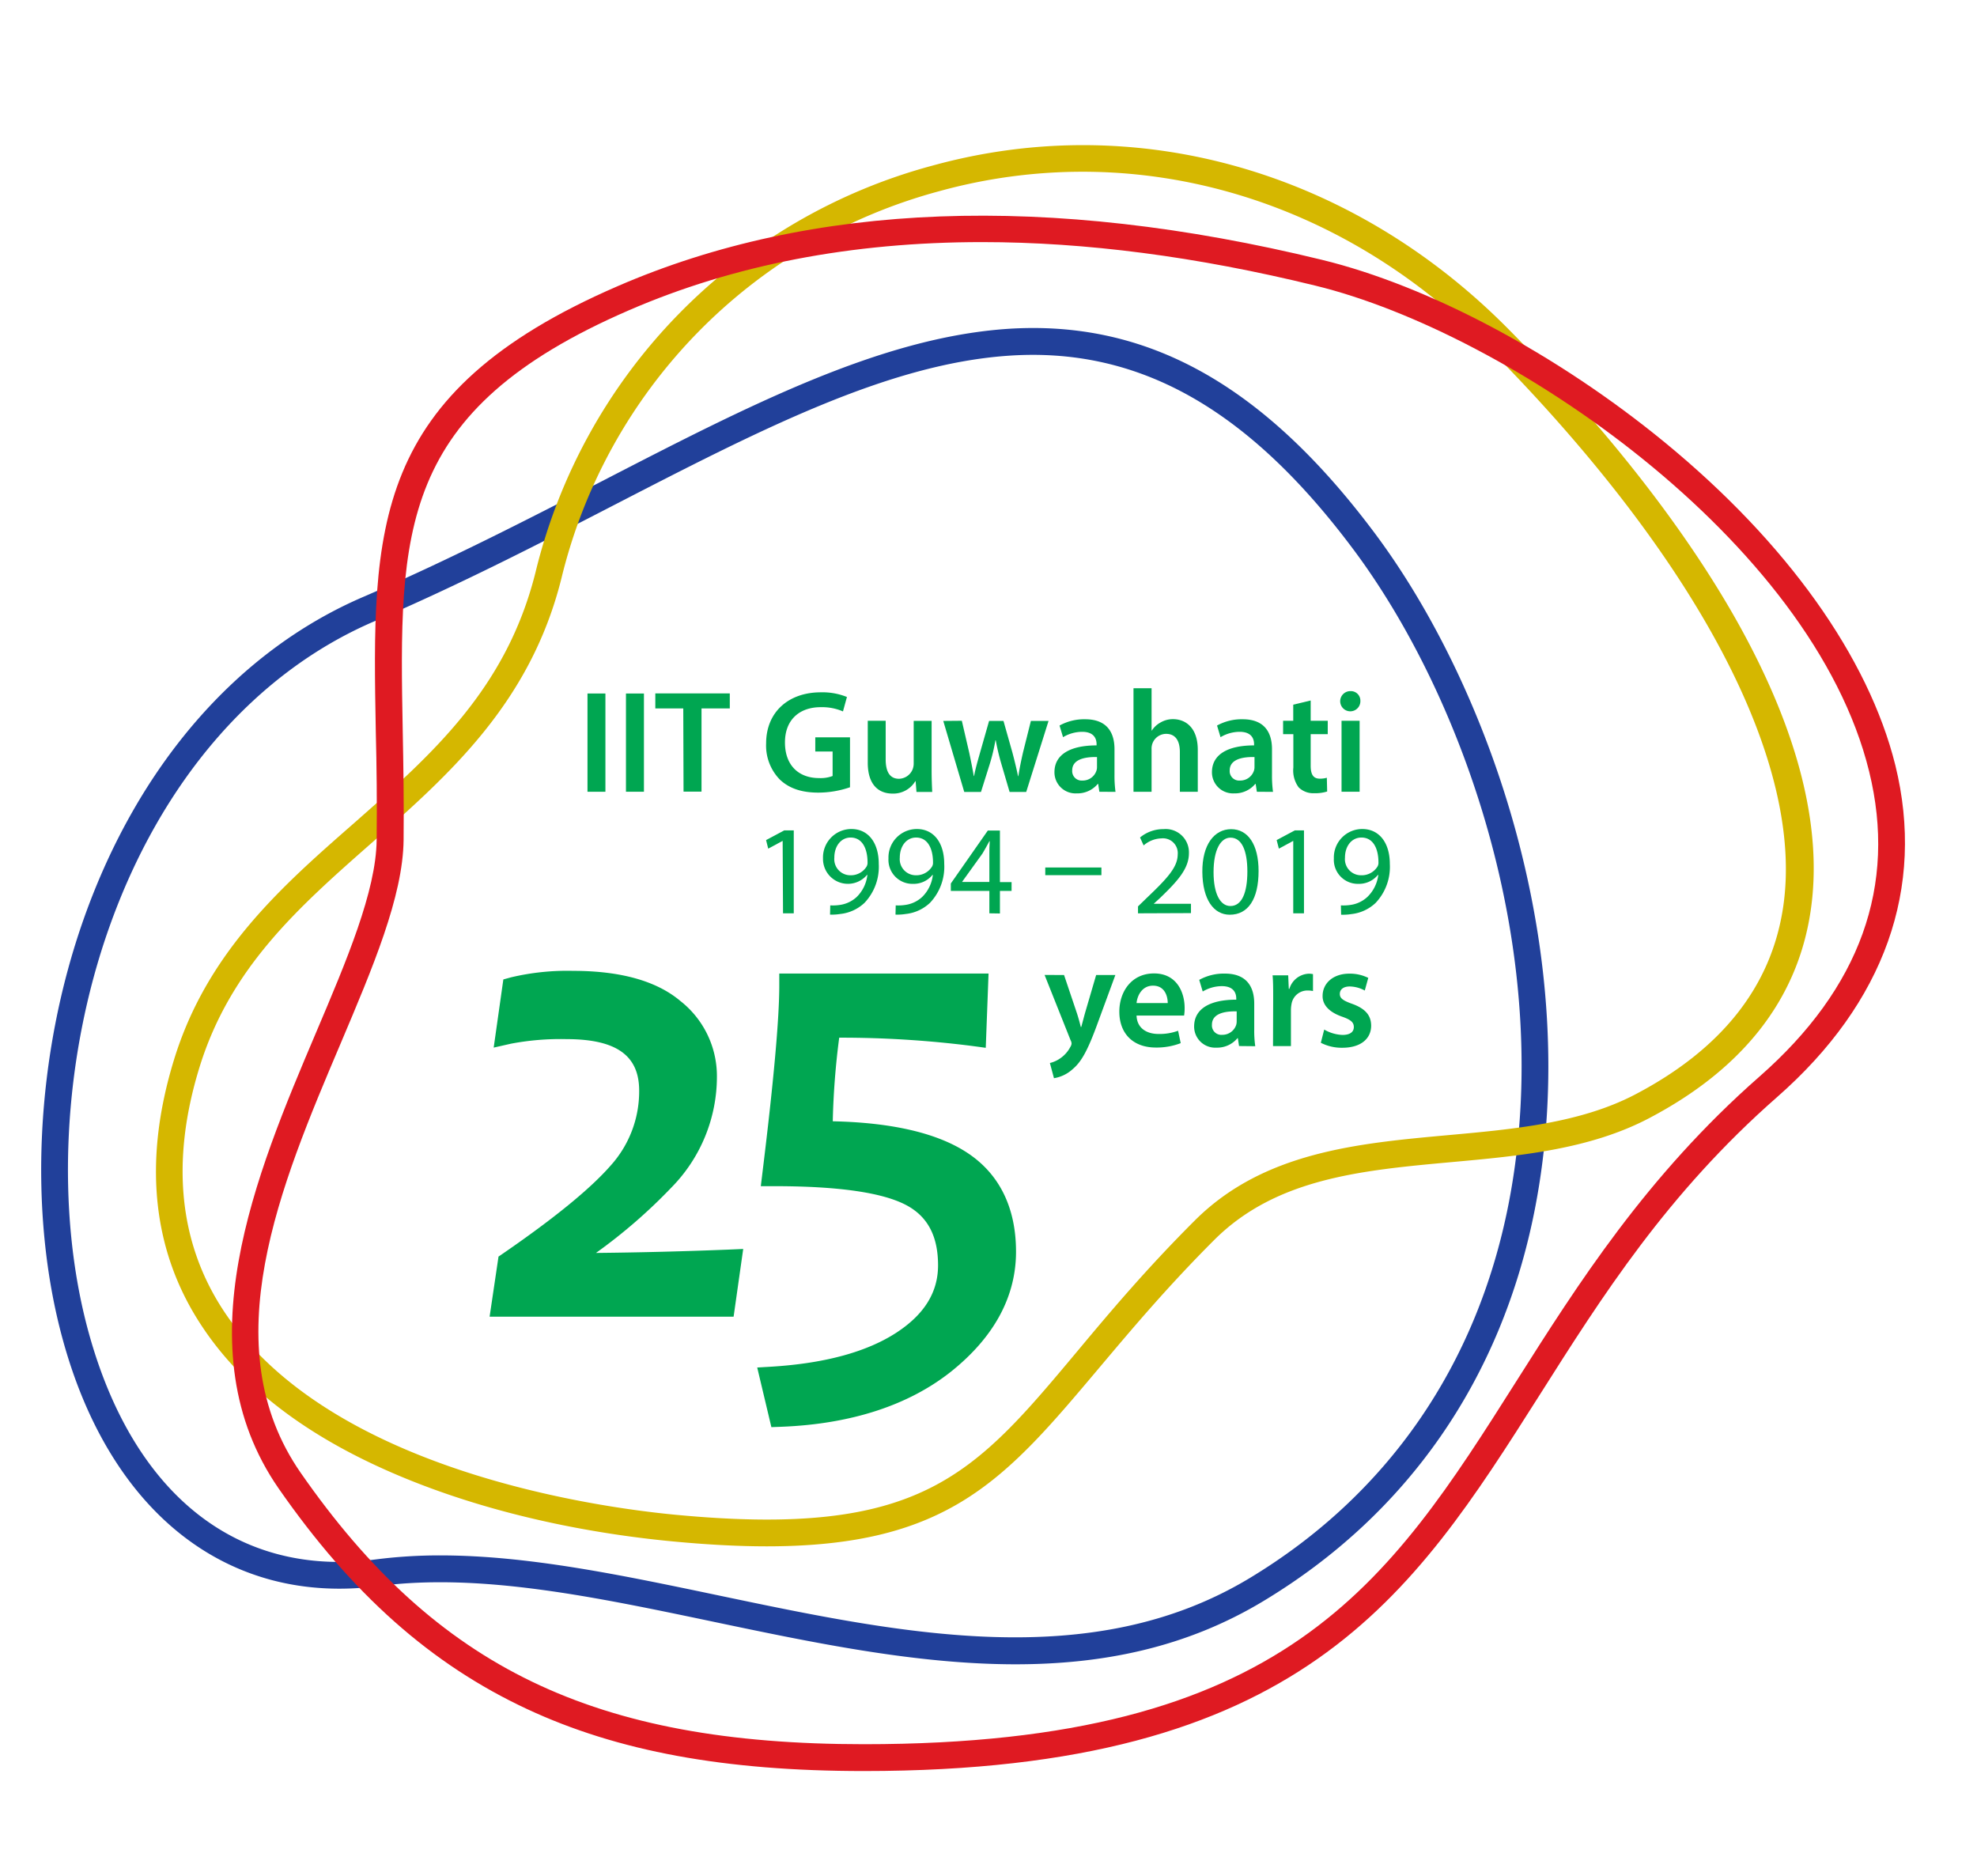 <svg id="Layer_1" data-name="Layer 1" xmlns="http://www.w3.org/2000/svg" viewBox="0 0 368.42 349.49"><defs><style>.cls-1{fill:#21409a;}.cls-2{fill:#d5b700;}.cls-3{fill:#df1a22;}.cls-4{fill:#00a651;}</style></defs><title>IITG Silver Jubilee Logo Design_Final</title><g id="IIT_Guwahati" data-name="IIT Guwahati"><path class="cls-1" d="M189.26,310.11c-18.49,0-37.6-4-56.37-7.94-22.35-4.69-43.47-9.11-62.3-6.64l-.33-2.47.33,2.47c-27.95,3.68-50-13.48-58.88-45.88-6.53-23.76-5.07-53.09,3.91-78.48,10.12-28.59,28.65-49.92,52.19-60,15.56-6.7,30-14.13,44-21.32C139.79,75.4,164,63,187.45,61.3c26.14-1.84,48,10.27,68.8,38.13,21.47,28.77,39,78.85,29.77,125.9-6.18,31.55-23.67,56.8-50.58,73C220.94,307.08,205.33,310.11,189.26,310.11ZM82.07,289.82c16.28,0,33.66,3.65,51.85,7.46,34.14,7.16,69.44,14.56,98.94-3.22,25.66-15.47,42.35-39.57,48.26-69.69,8.93-45.55-8.07-94.07-28.88-121.95-19.68-26.37-40.16-37.85-64.43-36.13-22.47,1.58-46.22,13.81-73.73,28-14,7.23-28.57,14.71-44.3,21.47C47.55,125.29,30,145.58,20.34,172.84c-8.66,24.46-10.08,52.68-3.81,75.48,8.32,30.22,27.78,45.62,53.4,42.26h0A93.55,93.55,0,0,1,82.07,289.82Z"/><path class="cls-2" d="M142.89,288.13c-5.22,0-11-.3-17.44-.91-12.23-1.15-30.61-4.05-48.71-11.27s-31.11-16.81-39-28.67c-9.37-14-11.16-30.8-5.31-49.83,6.14-20,20-32.22,33.46-44,14.65-12.91,28.48-25.1,33.91-46.83a103.77,103.77,0,0,1,74-75.77c37.85-10.42,77.83.86,107,30.17h0c18.56,18.69,33.52,37.85,43.27,55.41,11.19,20.18,15.67,38.2,13.31,53.56-2.49,16.27-12.58,29.16-30,38.33-11.17,5.89-24.25,7.07-36.9,8.22-16.79,1.53-32.64,3-44.16,14.46-8.88,8.87-15.63,16.93-21.59,24C187.39,275.57,176.87,288.13,142.89,288.13ZM201.73,32a100.41,100.41,0,0,0-26.68,3.62,98.8,98.8,0,0,0-70.43,72.16C98.81,131,83.73,144.3,69.16,157.15c-13.51,11.9-26.27,23.14-32,41.77-5.39,17.52-3.81,32.86,4.69,45.58,19.72,29.51,69.33,36.35,84.06,37.75,45.73,4.33,55.46-7.3,74.85-30.47,6-7.19,12.85-15.34,21.89-24.36,12.8-12.78,30.31-14.37,47.23-15.91,12.17-1.1,24.75-2.24,35-7.66,15.94-8.39,25.15-20,27.39-34.66,4.15-27.06-16-65.21-55.19-104.69C256.1,43.34,229.19,32,201.73,32Z"/><path class="cls-3" d="M161,330c-25.94,0-45.89-3.67-62.8-11.56-17.87-8.34-32.58-21.4-46.28-41.1-18-26-4.2-58.59,6.92-84.81,5.78-13.61,11.24-26.47,11.35-36,.08-7.17,0-13.8-.16-20.22-.69-37.93-1.15-63,45.1-83,36.11-15.66,80.24-17.31,131.17-4.91,20,4.86,43.88,17.58,63.9,34,22.78,18.69,38,40.07,43,60.18,5.62,22.87-2,44.25-22,61.81-20.52,18-32.63,37.13-44.35,55.64C263.05,297.53,242.51,330,161,330ZM183,45.11c-24.27,0-46.28,4.24-65.81,12.71C74,76.54,74.37,99,75.05,136.17c.12,6.46.24,13.14.16,20.38-.12,10.51-5.77,23.81-11.74,37.9-11.2,26.39-23.9,56.3-7.42,80C81.33,310.8,110.76,325,161,325c78.74,0,97.65-29.86,121.6-67.67,11.35-17.92,24.21-38.24,45.27-56.72,18.79-16.48,25.67-35.61,20.45-56.86-10.58-43.1-67.24-81.78-103.21-90.53C223,47.8,202.27,45.11,183,45.11Z"/></g><path class="cls-4" d="M111.06,233.46a99.52,99.52,0,0,0,14.07-12.2,29.44,29.44,0,0,0,8.47-20.7,17.79,17.79,0,0,0-6.83-14.06c-4.42-3.72-11.14-5.6-20-5.6a45.4,45.4,0,0,0-11.51,1.2l-1.46.4L92,195.2l3.23-.73a49.48,49.48,0,0,1,10.3-.85c9.26,0,13.58,3,13.58,9.59a20.63,20.63,0,0,1-5.34,14c-3.79,4.33-10.54,9.83-20.05,16.37l-.82.56-1.66,11.2h45.47l1.79-12.62-2.75.12C127.7,233.16,119.4,233.38,111.06,233.46Z"/><path class="cls-4" d="M179.82,214.52c-5.55-3.48-13.84-5.36-24.63-5.59a143.61,143.61,0,0,1,1.2-15.58,193.33,193.33,0,0,1,24.81,1.55l2.5.34.52-13.84h-39v2.29c0,6.14-1.05,17.84-3.13,34.77l-.31,2.56h2.58c11.86,0,20.11,1.19,24.52,3.53,4,2.12,5.93,5.79,5.93,11.22,0,5-2.54,9.14-7.77,12.55-5.5,3.58-13.31,5.71-23.22,6.33l-2.71.16,2.64,11.11,1.88-.07c13-.51,23.65-4,31.54-10.23,8.07-6.43,12.17-14,12.17-22.38S186.12,218.45,179.82,214.52Z"/><path class="cls-4" d="M112.82,129.22v18.31h-3.34V129.22Z"/><path class="cls-4" d="M120,129.22v18.31h-3.35V129.22Z"/><path class="cls-4" d="M127.33,132h-5.21v-2.8H136V132h-5.27v15.51h-3.35Z"/><path class="cls-4" d="M158.4,146.69a18.29,18.29,0,0,1-5.9,1c-3.1,0-5.44-.78-7.18-2.44a9.07,9.07,0,0,1-2.55-6.74c0-5.79,4.13-9.51,10.19-9.51a12.15,12.15,0,0,1,4.87.87l-.74,2.69a9.77,9.77,0,0,0-4.16-.79c-3.91,0-6.65,2.31-6.65,6.57s2.55,6.64,6.36,6.64a6.28,6.28,0,0,0,2.52-.39v-4.56h-3.23v-2.64h6.47Z"/><path class="cls-4" d="M173.61,143.56c0,1.58.06,2.89.11,4h-2.93l-.16-2h-.06a4.78,4.78,0,0,1-4.24,2.31c-2.42,0-4.62-1.44-4.62-5.76V134.3h3.34v7.2c0,2.2.71,3.61,2.48,3.61a2.81,2.81,0,0,0,2.55-1.79,3,3,0,0,0,.19-1v-8h3.34Z"/><path class="cls-4" d="M179.24,134.3l1.39,6c.3,1.42.59,2.86.84,4.3h.05c.27-1.44.71-2.91,1.09-4.27l1.71-6H187l1.66,5.87c.41,1.55.76,3,1.06,4.43h.05c.22-1.44.52-2.88.87-4.43l1.47-5.87h3.29l-4.16,13.23h-3.1l-1.58-5.38a42.11,42.11,0,0,1-1-4.24h-.06a34.55,34.55,0,0,1-1,4.24l-1.69,5.38h-3.12l-3.91-13.23Z"/><path class="cls-4" d="M204.87,147.53l-.22-1.46h-.08a4.92,4.92,0,0,1-3.91,1.76,3.93,3.93,0,0,1-4.16-3.94c0-3.34,3-5,7.85-5v-.22c0-.87-.35-2.31-2.69-2.31a7,7,0,0,0-3.56,1l-.65-2.17a9.51,9.51,0,0,1,4.78-1.17c4.24,0,5.46,2.69,5.46,5.57v4.78a22,22,0,0,0,.19,3.18Zm-.44-6.47c-2.36-.05-4.62.47-4.62,2.48a1.76,1.76,0,0,0,1.9,1.9,2.69,2.69,0,0,0,2.61-1.82,2.2,2.2,0,0,0,.11-.73Z"/><path class="cls-4" d="M211.23,128.24h3.37v7.88h.05a4.44,4.44,0,0,1,1.66-1.52,4.53,4.53,0,0,1,2.28-.6c2.26,0,4.62,1.49,4.62,5.73v7.8h-3.34v-7.42c0-1.93-.71-3.37-2.56-3.37a2.73,2.73,0,0,0-2.71,2.88v7.91h-3.37Z"/><path class="cls-4" d="M234.22,147.53l-.22-1.46h-.08a4.92,4.92,0,0,1-3.91,1.76,3.93,3.93,0,0,1-4.16-3.94c0-3.34,3-5,7.85-5v-.22c0-.87-.35-2.31-2.69-2.31a7,7,0,0,0-3.56,1l-.65-2.17a9.51,9.51,0,0,1,4.78-1.17c4.24,0,5.46,2.69,5.46,5.57v4.78a22,22,0,0,0,.19,3.18Zm-.44-6.47c-2.36-.05-4.62.47-4.62,2.48a1.76,1.76,0,0,0,1.91,1.9,2.69,2.69,0,0,0,2.6-1.82,2.2,2.2,0,0,0,.11-.73Z"/><path class="cls-4" d="M244.25,130.52v3.78h3.18v2.5h-3.18v5.84c0,1.6.43,2.45,1.71,2.45a4.54,4.54,0,0,0,1.3-.17l.06,2.56a7.39,7.39,0,0,1-2.42.32,3.86,3.86,0,0,1-2.88-1.08,5.27,5.27,0,0,1-1-3.7V136.8h-1.91v-2.5H241v-3Z"/><path class="cls-4" d="M253.51,130.6a1.88,1.88,0,1,1-1.87-1.82A1.77,1.77,0,0,1,253.51,130.6ZM250,147.53V134.3h3.37v13.23Z"/><path class="cls-4" d="M198.29,181.68l2.39,7.09c.27.82.54,1.82.73,2.58h.09c.21-.76.46-1.73.7-2.6l2.07-7.07h3.58l-3.31,9c-1.82,5-3,7.15-4.62,8.51a6.72,6.72,0,0,1-3.51,1.71l-.76-2.83a5.61,5.61,0,0,0,2-.92,5.84,5.84,0,0,0,1.82-2.09,1.34,1.34,0,0,0,.22-.6,1.42,1.42,0,0,0-.19-.65l-4.84-12.15Z"/><path class="cls-4" d="M211.8,189.23c.08,2.4,1.95,3.43,4.07,3.43a9.93,9.93,0,0,0,3.67-.6l.49,2.31a12.5,12.5,0,0,1-4.62.82c-4.29,0-6.82-2.64-6.82-6.69,0-3.67,2.23-7.12,6.47-7.12s5.7,3.53,5.7,6.44a8.74,8.74,0,0,1-.1,1.41Zm5.81-2.33c0-1.22-.52-3.24-2.74-3.24-2.07,0-2.94,1.88-3.07,3.24Z"/><path class="cls-4" d="M230.9,194.91l-.22-1.46h-.08a4.91,4.91,0,0,1-3.91,1.76,3.93,3.93,0,0,1-4.16-3.94c0-3.34,3-5,7.85-5v-.21c0-.87-.35-2.31-2.69-2.31a7,7,0,0,0-3.56,1l-.65-2.17a9.51,9.51,0,0,1,4.78-1.17c4.24,0,5.47,2.69,5.47,5.57v4.78a20.62,20.62,0,0,0,.19,3.18Zm-.44-6.46c-2.36-.06-4.61.46-4.61,2.47a1.75,1.75,0,0,0,1.9,1.9,2.71,2.71,0,0,0,2.61-1.82,2.42,2.42,0,0,0,.1-.73Z"/><path class="cls-4" d="M237.26,186c0-1.8,0-3.07-.11-4.27h2.91l.11,2.53h.11a3.94,3.94,0,0,1,3.61-2.83,3.77,3.77,0,0,1,.79.08v3.15a5,5,0,0,0-1-.1,3,3,0,0,0-3,2.52,6.26,6.26,0,0,0-.11,1v6.84h-3.34Z"/><path class="cls-4" d="M246.77,191.84a7.35,7.35,0,0,0,3.4,1c1.47,0,2.12-.6,2.12-1.47s-.55-1.36-2.18-1.93c-2.58-.9-3.66-2.31-3.64-3.86,0-2.34,1.93-4.16,5-4.16a7.75,7.75,0,0,1,3.51.79l-.65,2.36a6,6,0,0,0-2.8-.76c-1.2,0-1.85.57-1.85,1.39s.62,1.25,2.31,1.85c2.39.87,3.51,2.09,3.53,4.05,0,2.39-1.87,4.13-5.38,4.13a8.46,8.46,0,0,1-4-.93Z"/><path class="cls-4" d="M145.85,156.68h0l-2.69,1.45-.4-1.6,3.38-1.8h1.78v15.45h-2Z"/><path class="cls-4" d="M154.72,168.7a8.66,8.66,0,0,0,1.69-.07,5.79,5.79,0,0,0,3.23-1.49,6.79,6.79,0,0,0,2-4.12h-.07a4.64,4.64,0,0,1-8.2-3.06,5.3,5.3,0,0,1,5.28-5.49c3.16,0,5.11,2.56,5.11,6.51a9.76,9.76,0,0,1-2.66,7.25,7.76,7.76,0,0,1-4.5,2.07,9.9,9.9,0,0,1-1.92.12Zm.76-8.89a3,3,0,0,0,3,3.28,3.44,3.44,0,0,0,3-1.61,1.37,1.37,0,0,0,.19-.76c0-2.64-1-4.66-3.16-4.66C156.74,156.06,155.48,157.63,155.48,159.81Z"/><path class="cls-4" d="M166.92,168.7a8.54,8.54,0,0,0,1.68-.07,5.79,5.79,0,0,0,3.24-1.49,6.79,6.79,0,0,0,2-4.12h-.07a4.52,4.52,0,0,1-3.64,1.67,4.47,4.47,0,0,1-4.56-4.73,5.3,5.3,0,0,1,5.28-5.49c3.16,0,5.11,2.56,5.11,6.51a9.76,9.76,0,0,1-2.66,7.25,7.76,7.76,0,0,1-4.5,2.07,9.9,9.9,0,0,1-1.92.12Zm.76-8.89a3,3,0,0,0,3,3.28,3.44,3.44,0,0,0,3-1.61,1.37,1.37,0,0,0,.19-.76c0-2.64-1-4.66-3.16-4.66C168.94,156.06,167.68,157.63,167.68,159.81Z"/><path class="cls-4" d="M184.37,170.18V166h-7.18v-1.38l6.89-9.86h2.26v9.6h2.17V166h-2.17v4.21Zm0-5.85v-5.16c0-.81,0-1.61.07-2.42h-.07c-.48.9-.86,1.57-1.28,2.28l-3.78,5.25v.05Z"/><path class="cls-4" d="M205.25,161.64v1.43H194.79v-1.43Z"/><path class="cls-4" d="M212.07,170.18v-1.29l1.64-1.59c3.95-3.75,5.73-5.75,5.76-8.08a2.76,2.76,0,0,0-3.07-3,5.23,5.23,0,0,0-3.28,1.31l-.67-1.48a6.8,6.8,0,0,1,4.38-1.56,4.34,4.34,0,0,1,4.73,4.49c0,2.85-2.07,5.16-5.33,8.29L215,168.4v0h6.94v1.74Z"/><path class="cls-4" d="M234.54,162.29c0,5.25-1.95,8.15-5.37,8.15-3,0-5.06-2.83-5.11-7.94s2.23-8,5.37-8S234.54,157.37,234.54,162.29Zm-8.39.23c0,4,1.24,6.3,3.14,6.3,2.14,0,3.16-2.49,3.16-6.44,0-3.8-1-6.3-3.14-6.3C227.48,156.08,226.15,158.32,226.15,162.52Z"/><path class="cls-4" d="M241,156.68h0l-2.68,1.45-.41-1.6,3.38-1.8H243v15.45h-2Z"/><path class="cls-4" d="M249.88,168.7a8.64,8.64,0,0,0,1.69-.07,5.79,5.79,0,0,0,3.23-1.49,6.85,6.85,0,0,0,2.05-4.12h-.07a4.55,4.55,0,0,1-3.64,1.67,4.48,4.48,0,0,1-4.57-4.73,5.3,5.3,0,0,1,5.28-5.49C257,154.47,259,157,259,161a9.76,9.76,0,0,1-2.66,7.25,7.76,7.76,0,0,1-4.49,2.07,10,10,0,0,1-1.93.12Zm.76-8.89a3,3,0,0,0,3,3.28,3.45,3.45,0,0,0,3.05-1.61,1.37,1.37,0,0,0,.19-.76c0-2.64-1-4.66-3.17-4.66C251.9,156.06,250.64,157.63,250.64,159.81Z"/></svg>